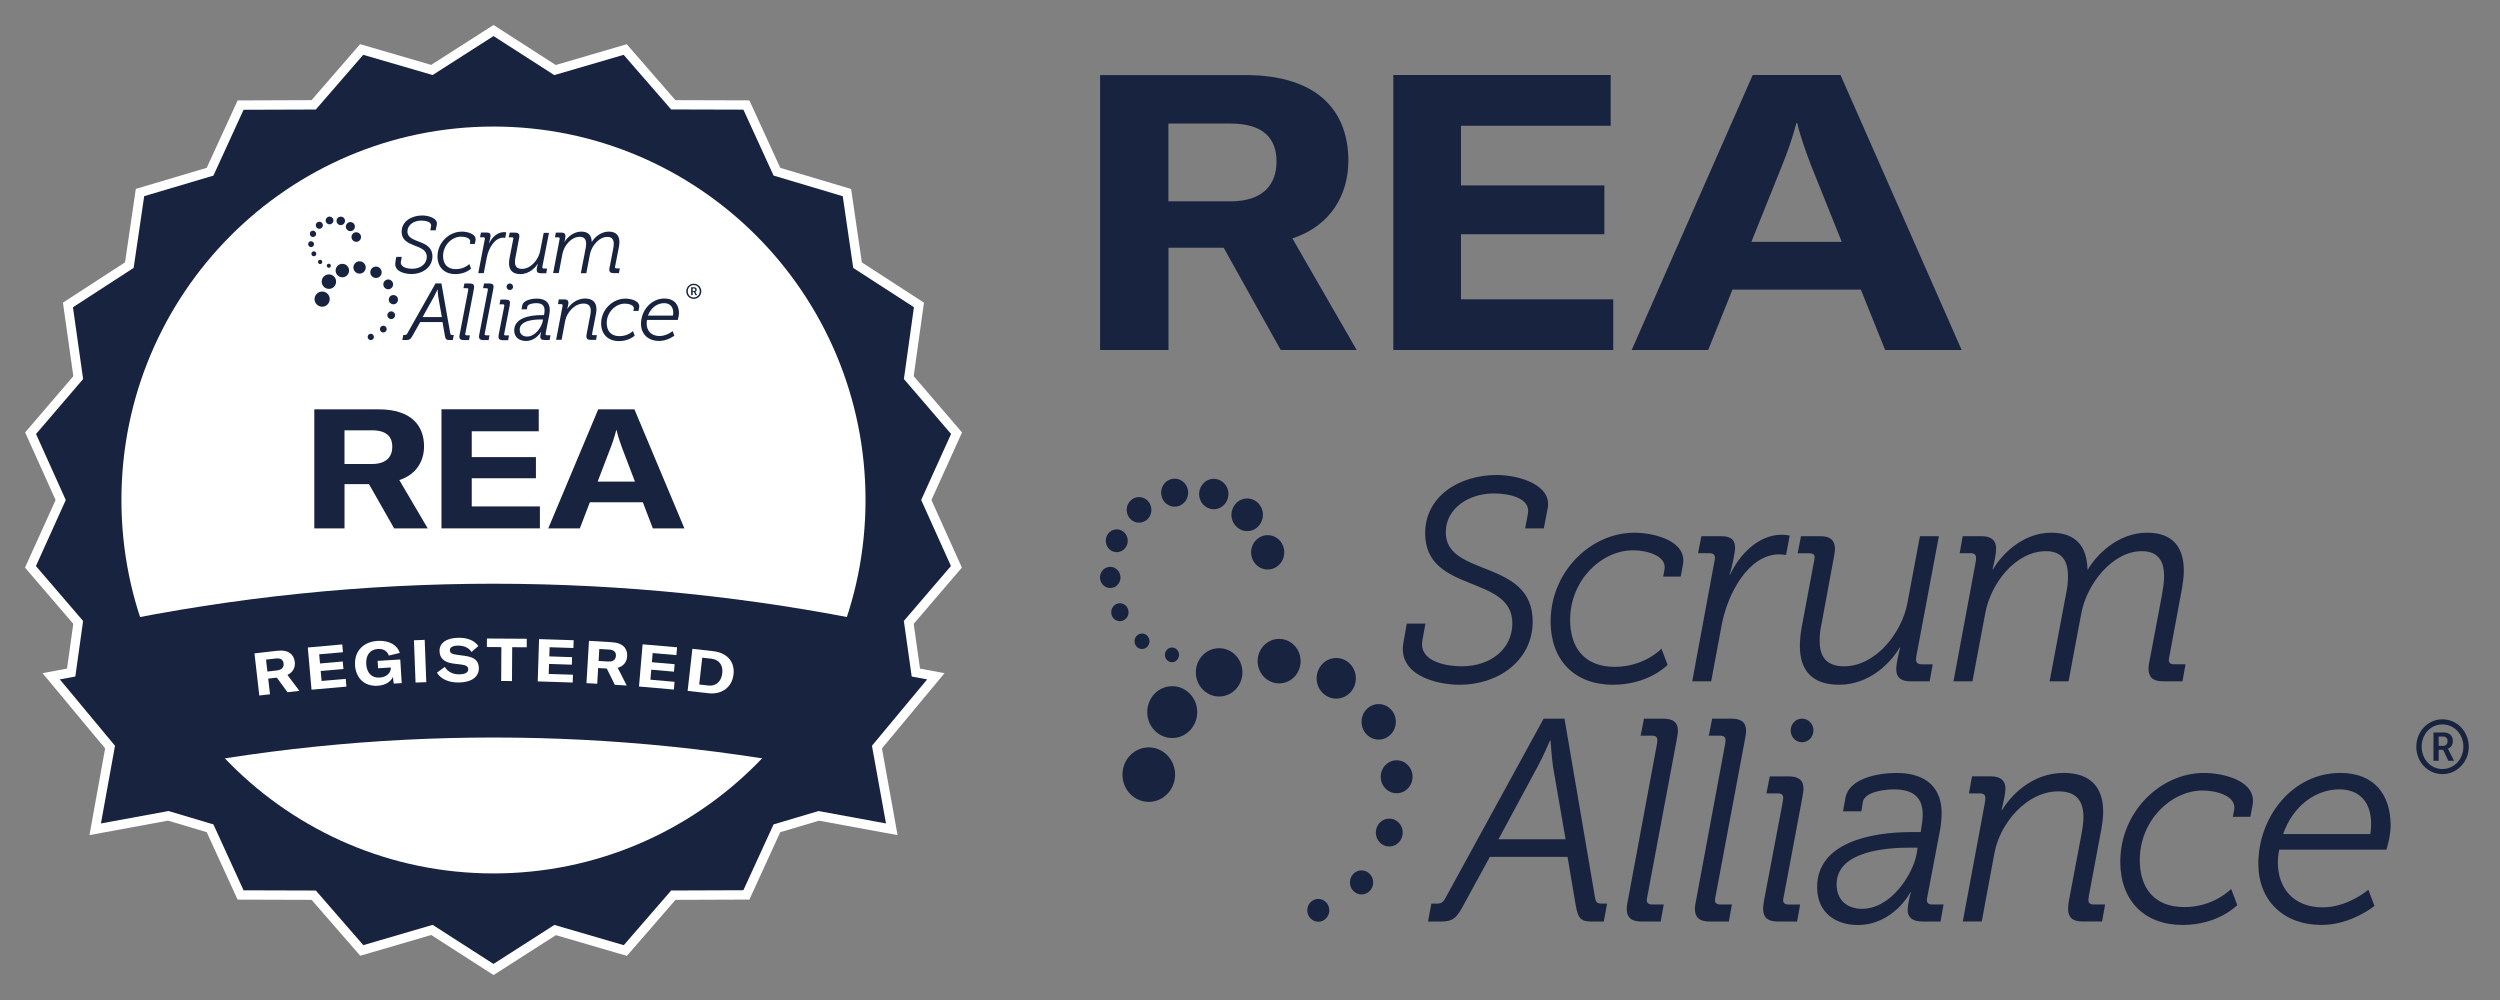 <svg width="100" height="40" viewBox="0 0 100 40" fill="none" xmlns="http://www.w3.org/2000/svg">
<rect x="0" y="0" width="100" height="40" fill="#808080" stroke="none"/>
<g clip-path="url(#clip0_63_246)">
<path d="M19.739 39L17.249 37.4L14.41 38.23L12.464 35.994L9.504 35.985L8.269 33.287L6.721 32.825L3.579 33.404L4.205 29.936L1.7 26.926L2.682 26.744L2.931 24.954L1 22.704L2.224 20.001L1.006 17.297L2.933 15.047L2.517 12.106L5.002 10.493L5.433 7.555L8.269 6.713L9.506 4.017L12.462 4.006L14.404 1.766L17.246 2.596L19.741 1L22.23 2.6L25.07 1.769L27.016 4.006L29.975 4.015L31.21 6.714L34.045 7.56L34.474 10.496L36.958 12.106L36.548 15.047L38.481 17.297L37.257 20.001L38.475 22.704L36.548 24.953L36.801 26.745L37.781 26.927L35.278 29.938L35.903 33.405L32.761 32.827L31.21 33.287L29.975 35.983L27.019 35.994L25.077 38.235L22.235 37.406L19.741 39.003L19.739 39ZM17.363 36.589L19.739 38.114L22.118 36.592L24.826 37.382L26.677 35.247L29.497 35.236L30.675 32.665L32.719 32.059L34.979 32.475L34.481 29.726L36.392 27.427L36.138 27.381L35.762 24.722L37.6 22.576L36.438 19.998L37.606 17.421L35.764 15.277L36.154 12.473L33.785 10.939L33.375 8.138L30.672 7.332L29.495 4.759L26.674 4.752L24.82 2.619L22.113 3.411L19.738 1.886L17.359 3.408L14.65 2.618L12.799 4.753L9.979 4.764L8.801 7.335L6.097 8.138L5.686 10.939L3.316 12.476L3.713 15.28L1.875 17.425L3.037 20.004L1.871 22.582L3.713 24.726L3.341 27.384L3.083 27.431L4.994 29.731L4.496 32.479L6.759 32.063L8.801 32.673L9.978 35.245L12.799 35.254L14.655 37.386L17.362 36.595L17.363 36.589Z" fill="white"/>
<path d="M36.847 19.999L38.043 17.358L36.156 15.16L36.557 12.288L34.129 10.717L33.71 7.849L30.943 7.023L29.736 4.386L26.846 4.378L24.946 2.193L22.172 3.004L19.741 1.443L17.304 3.001L14.529 2.193L12.632 4.381L9.743 4.391L8.537 7.024L5.768 7.846L5.346 10.715L2.918 12.291L3.325 15.162L1.441 17.36L2.631 20.001L1.437 22.642L3.324 24.838L2.922 27.71L5.349 29.283L5.768 32.151L8.537 32.977L9.742 35.612L12.633 35.621L14.533 37.806L17.305 36.994L19.739 38.557L22.175 36.997L24.951 37.807L26.846 35.62L29.735 35.609L30.943 32.976L33.712 32.152L34.134 29.283L36.56 27.709L36.154 24.837L38.038 22.64L36.847 19.999Z" fill="#182340"/>
<path d="M36.729 27.604L34.878 29.831L35.356 32.476L35.44 32.938L34.979 32.853L27.97 31.564L27.619 31.499L27.716 31.155L29.16 26.018L29.24 25.731L29.531 25.785L36.539 27.075L37.086 27.176L36.729 27.604Z" fill="#182340"/>
<path d="M11.859 31.499L11.508 31.564L4.499 32.853L4.038 32.938L4.121 32.476L4.6 29.831L2.749 27.604L2.392 27.176L2.939 27.075L9.947 25.785L10.238 25.731L10.318 26.018L11.762 31.155L11.859 31.499Z" fill="#182340"/>
<path d="M19.739 35.309C11.329 35.309 4.485 28.441 4.485 20C4.485 11.558 11.329 4.691 19.739 4.691C28.149 4.691 34.992 11.559 34.992 20.001C34.992 28.443 28.149 35.311 19.739 35.311V35.309ZM19.739 5.437C11.739 5.437 5.228 11.969 5.228 20.001C5.228 28.032 11.737 34.565 19.739 34.565C27.741 34.565 34.25 28.032 34.25 20.001C34.25 11.969 27.741 5.437 19.739 5.437Z" fill="#182340"/>
<path d="M19.739 34.937C27.958 34.937 34.621 28.249 34.621 19.999C34.621 11.75 27.958 5.062 19.739 5.062C11.52 5.062 4.857 11.75 4.857 19.999C4.857 28.249 11.52 34.937 19.739 34.937Z" fill="white"/>
<path d="M5.564 30.958C14.915 29.015 24.564 29.015 33.915 30.958C34.33 28.951 34.744 26.942 35.157 24.935C24.986 22.82 14.492 22.82 4.321 24.935C4.735 26.942 5.15 28.951 5.563 30.958H5.564Z" fill="#182340"/>
<path d="M10.179 26.135L11.086 26.031C11.559 25.976 11.758 26.194 11.792 26.48C11.814 26.678 11.736 26.887 11.496 26.997L11.976 27.634L11.501 27.689L11.073 27.105L10.728 27.145L10.8 27.771L10.372 27.82L10.179 26.137V26.135ZM11.083 26.815C11.291 26.792 11.36 26.675 11.343 26.538C11.329 26.405 11.239 26.314 11.028 26.34L10.641 26.384L10.696 26.862L11.083 26.817V26.815Z" fill="white"/>
<path d="M13.829 27.152L13.856 27.464L12.461 27.588L12.312 25.9L13.691 25.777L13.717 26.089L12.768 26.172L12.801 26.539L13.71 26.459L13.737 26.759L12.828 26.839L12.863 27.239L13.83 27.154L13.829 27.152Z" fill="white"/>
<path d="M14.202 26.596C14.171 26.065 14.515 25.672 15.104 25.636C15.584 25.608 15.9 25.815 15.992 26.117L15.552 26.223C15.5 26.062 15.356 25.943 15.116 25.958C14.798 25.977 14.628 26.21 14.649 26.565C14.67 26.911 14.861 27.124 15.188 27.103C15.49 27.085 15.637 26.887 15.633 26.72V26.699L15.123 26.73L15.105 26.435L16.011 26.38L16.068 27.324L15.75 27.343L15.716 27.079C15.631 27.264 15.431 27.41 15.105 27.43C14.576 27.461 14.232 27.124 14.2 26.598L14.202 26.596Z" fill="white"/>
<path d="M16.622 27.303L16.558 25.611L16.988 25.594L17.051 27.287L16.622 27.303Z" fill="white"/>
<path d="M17.479 26.905L17.791 26.677C17.901 26.858 18.1 26.979 18.374 26.973C18.596 26.969 18.732 26.905 18.729 26.772C18.727 26.656 18.651 26.611 18.466 26.584L18.118 26.541C17.772 26.49 17.586 26.335 17.582 26.04C17.576 25.721 17.855 25.519 18.332 25.511C18.686 25.505 18.972 25.61 19.134 25.84L18.861 26.079C18.756 25.913 18.561 25.819 18.314 25.824C18.109 25.828 17.992 25.894 17.995 26.006C17.996 26.113 18.066 26.162 18.262 26.189L18.601 26.235C18.971 26.286 19.149 26.423 19.154 26.724C19.16 27.067 18.874 27.29 18.36 27.3C17.94 27.307 17.623 27.154 17.478 26.906L17.479 26.905Z" fill="white"/>
<path d="M19.477 25.541L21.07 25.551V25.892L20.488 25.888L20.479 27.242L20.047 27.239L20.055 25.885L19.474 25.881L19.477 25.539V25.541Z" fill="white"/>
<path d="M22.918 26.989L22.908 27.301L21.509 27.256L21.563 25.564L22.947 25.609L22.936 25.92L21.984 25.889L21.972 26.256L22.884 26.286L22.874 26.587L21.962 26.557L21.948 26.958L22.917 26.989H22.918Z" fill="white"/>
<path d="M23.559 25.634L24.469 25.688C24.945 25.716 25.104 25.965 25.086 26.253C25.074 26.453 24.961 26.645 24.707 26.711L25.07 27.421L24.593 27.392L24.272 26.742L23.926 26.721L23.889 27.351L23.459 27.325L23.559 25.634ZM24.333 26.46C24.542 26.472 24.628 26.371 24.637 26.232C24.645 26.099 24.573 25.994 24.361 25.982L23.972 25.959L23.944 26.438L24.333 26.462V26.46Z" fill="white"/>
<path d="M26.982 27.27L26.955 27.582L25.56 27.461L25.704 25.773L27.083 25.892L27.056 26.204L26.107 26.122L26.075 26.489L26.985 26.568L26.959 26.867L26.05 26.788L26.016 27.188L26.982 27.272V27.27Z" fill="white"/>
<path d="M27.696 25.952L28.53 26.047C29.079 26.11 29.399 26.466 29.341 26.973C29.283 27.488 28.879 27.792 28.331 27.729L27.505 27.634L27.696 25.95V25.952ZM28.331 27.421C28.65 27.458 28.855 27.246 28.892 26.927C28.928 26.612 28.767 26.384 28.456 26.348L28.09 26.307L27.968 27.379L28.332 27.421H28.331Z" fill="white"/>
<path d="M12.57 16.373H15.138C16.475 16.373 16.962 17.044 16.962 17.855C16.962 18.419 16.675 18.975 15.973 19.203L17.109 21.135H15.766L14.758 19.364H13.781V21.135H12.572V16.371L12.57 16.373ZM14.876 18.56C15.465 18.56 15.692 18.259 15.692 17.87C15.692 17.48 15.472 17.212 14.876 17.212H13.78V18.56H14.876Z" fill="#182340"/>
<path d="M21.596 20.257V21.135H17.659V16.371H21.55V17.251H18.87V18.284H21.437V19.13H18.87V20.257H21.598H21.596Z" fill="#182340"/>
<path d="M23.927 16.373H25.377L27.377 21.137H26.114L25.713 20.09H23.594L23.193 21.137H21.93L23.929 16.373H23.927ZM25.398 19.264L24.89 17.935C24.823 17.747 24.716 17.452 24.663 17.205H24.649C24.588 17.454 24.489 17.749 24.414 17.935L23.906 19.264H25.396H25.398Z" fill="#182340"/>
<path d="M20.393 11.339C20.32 11.339 20.262 11.397 20.262 11.47C20.262 11.543 20.32 11.601 20.393 11.601C20.465 11.601 20.523 11.543 20.523 11.47C20.523 11.397 20.465 11.339 20.393 11.339ZM16.459 10.961C16.909 10.961 17.297 10.684 17.297 10.255C17.297 9.552 16.297 9.761 16.297 9.258C16.297 8.996 16.554 8.823 16.851 8.823C17.028 8.823 17.274 8.874 17.243 9.047L17.212 9.212H17.427L17.473 8.988C17.524 8.73 17.146 8.619 16.889 8.619C16.459 8.619 16.066 8.857 16.066 9.267C16.066 9.943 17.071 9.722 17.071 10.271C17.071 10.565 16.814 10.75 16.494 10.75C16.256 10.75 15.995 10.672 16.037 10.46L16.071 10.275H15.855C15.836 10.356 15.824 10.402 15.817 10.487C15.744 10.85 16.178 10.961 16.459 10.961ZM18.466 9.266C17.967 9.266 17.5 9.698 17.5 10.258C17.5 10.685 17.773 10.964 18.215 10.964C18.626 10.964 18.842 10.744 18.842 10.744L18.772 10.562C18.772 10.562 18.576 10.766 18.234 10.766C17.892 10.766 17.723 10.557 17.723 10.241C17.723 9.801 18.081 9.466 18.446 9.466C18.601 9.466 18.834 9.524 18.808 9.677L18.793 9.758H18.993L19.02 9.627C19.073 9.349 18.686 9.264 18.466 9.264V9.266ZM20.209 9.513L20.25 9.297C20.223 9.29 20.192 9.285 20.161 9.285C19.892 9.285 19.677 9.501 19.565 9.73H19.558C19.584 9.657 19.623 9.475 19.623 9.433C19.623 9.343 19.581 9.302 19.461 9.302H19.238L19.2 9.491H19.335C19.388 9.491 19.4 9.522 19.393 9.561L19.131 10.924H19.351L19.47 10.307C19.54 9.932 19.785 9.507 20.131 9.507C20.162 9.507 20.185 9.512 20.209 9.515V9.513ZM20.535 9.54C20.535 9.552 20.528 9.582 20.523 9.598L20.381 10.328C20.369 10.398 20.361 10.471 20.361 10.532C20.361 10.794 20.497 10.964 20.812 10.964C21.177 10.964 21.419 10.697 21.507 10.551H21.514C21.495 10.629 21.468 10.729 21.468 10.794C21.468 10.884 21.514 10.93 21.63 10.93H21.85L21.884 10.741H21.754C21.715 10.741 21.693 10.721 21.693 10.69C21.693 10.675 21.697 10.639 21.704 10.62L21.959 9.315H21.748L21.605 10.049C21.54 10.381 21.239 10.755 20.878 10.755C20.659 10.755 20.598 10.632 20.598 10.474C20.598 10.413 20.605 10.347 20.622 10.281L20.764 9.525C20.771 9.498 20.776 9.467 20.776 9.448C20.776 9.355 20.726 9.305 20.611 9.305H20.388L20.35 9.494H20.485C20.519 9.494 20.538 9.509 20.538 9.54H20.535ZM22.131 10.922H22.351L22.496 10.162C22.557 9.834 22.843 9.472 23.192 9.472C23.383 9.472 23.446 9.591 23.446 9.753C23.446 9.815 23.438 9.88 23.422 9.95L23.233 10.927H23.453L23.599 10.164C23.664 9.84 23.957 9.476 24.294 9.476C24.49 9.476 24.551 9.595 24.551 9.758C24.551 9.819 24.539 9.885 24.527 9.955L24.382 10.708C24.374 10.735 24.37 10.761 24.37 10.781C24.37 10.878 24.42 10.924 24.535 10.924H24.758L24.792 10.735H24.657C24.618 10.735 24.599 10.72 24.599 10.684C24.599 10.672 24.606 10.645 24.61 10.63L24.753 9.894C24.765 9.821 24.777 9.75 24.777 9.689C24.777 9.431 24.654 9.264 24.354 9.264C24.012 9.264 23.765 9.522 23.676 9.673H23.669C23.661 9.418 23.538 9.264 23.253 9.264C22.907 9.264 22.669 9.531 22.584 9.673H22.577C22.596 9.603 22.618 9.5 22.618 9.442C22.618 9.352 22.568 9.303 22.453 9.303H22.233L22.199 9.492H22.326C22.367 9.492 22.387 9.512 22.387 9.543C22.387 9.558 22.382 9.594 22.375 9.616L22.125 10.924L22.131 10.922ZM18.093 13.399H18.151L18.112 13.601H17.977C17.851 13.601 17.82 13.569 17.793 13.416L17.701 12.883H16.809L16.509 13.416C16.424 13.571 16.383 13.601 16.248 13.601H16.093L16.132 13.399H16.19C16.24 13.399 16.267 13.387 16.297 13.329L17.42 11.337H17.657L18.011 13.337C18.023 13.39 18.042 13.398 18.091 13.398L18.093 13.399ZM17.674 12.682L17.531 11.875C17.516 11.771 17.505 11.582 17.505 11.582H17.497C17.497 11.582 17.412 11.767 17.355 11.875L16.904 12.682H17.674ZM18.797 11.339H18.577L18.538 11.528H18.674C18.712 11.528 18.732 11.543 18.732 11.579C18.732 11.602 18.727 11.617 18.72 11.649L18.386 13.386C18.378 13.413 18.374 13.44 18.374 13.459C18.374 13.556 18.427 13.602 18.538 13.602H18.761L18.796 13.413H18.669C18.631 13.413 18.608 13.398 18.608 13.362C18.608 13.35 18.616 13.323 18.62 13.308L18.954 11.568C18.962 11.534 18.966 11.503 18.966 11.476C18.966 11.383 18.913 11.34 18.797 11.34V11.339ZM19.581 11.339H19.362L19.323 11.528H19.458C19.497 11.528 19.516 11.543 19.516 11.579C19.516 11.602 19.512 11.617 19.504 11.649L19.17 13.386C19.163 13.413 19.158 13.44 19.158 13.459C19.158 13.556 19.212 13.602 19.323 13.602H19.546L19.58 13.413H19.445C19.406 13.413 19.384 13.398 19.384 13.362C19.384 13.35 19.391 13.323 19.396 13.308L19.73 11.568C19.738 11.534 19.742 11.503 19.742 11.476C19.749 11.383 19.691 11.34 19.58 11.34L19.581 11.339ZM20.238 11.983H20.018L19.98 12.172H20.115C20.154 12.172 20.173 12.187 20.173 12.223C20.173 12.247 20.168 12.262 20.161 12.293L19.95 13.374C19.942 13.416 19.938 13.44 19.938 13.463C19.938 13.56 19.991 13.607 20.103 13.607H20.326L20.36 13.417H20.225C20.186 13.417 20.164 13.402 20.164 13.367C20.164 13.355 20.171 13.328 20.176 13.313L20.387 12.221C20.394 12.187 20.399 12.151 20.399 12.121C20.406 12.029 20.353 11.986 20.237 11.986L20.238 11.983ZM21.884 13.411H22.02L21.985 13.601H21.782C21.659 13.601 21.61 13.55 21.61 13.474C21.61 13.432 21.629 13.331 21.648 13.273H21.641C21.641 13.273 21.445 13.639 21.038 13.639C20.795 13.639 20.568 13.513 20.568 13.219C20.568 12.728 21.164 12.605 21.655 12.605H21.759L21.767 12.563C21.779 12.505 21.782 12.463 21.782 12.408C21.782 12.218 21.675 12.126 21.451 12.126C21.343 12.126 21.116 12.153 21.092 12.269L21.078 12.373H20.862L20.889 12.218C20.93 12.01 21.254 11.944 21.473 11.944C21.834 11.944 21.991 12.126 21.991 12.391C21.991 12.453 21.984 12.518 21.972 12.588L21.834 13.291C21.829 13.314 21.822 13.349 21.822 13.364C21.826 13.387 21.841 13.41 21.883 13.41L21.884 13.411ZM21.719 12.779H21.63C21.357 12.779 20.788 12.818 20.788 13.188C20.788 13.361 20.907 13.462 21.081 13.462C21.415 13.462 21.662 13.083 21.707 12.852L21.719 12.779ZM23.685 13.361C23.685 13.349 23.689 13.322 23.692 13.307L23.835 12.578C23.847 12.508 23.859 12.435 23.859 12.377C23.859 12.11 23.721 11.941 23.406 11.941C23.033 11.941 22.786 12.208 22.698 12.354H22.691C22.71 12.277 22.737 12.177 22.737 12.111C22.737 12.026 22.687 11.975 22.572 11.975H22.352L22.318 12.165H22.444C22.486 12.165 22.505 12.184 22.505 12.215C22.505 12.23 22.501 12.266 22.493 12.289L22.244 13.593H22.464L22.609 12.825C22.675 12.502 22.978 12.142 23.343 12.142C23.566 12.142 23.631 12.269 23.631 12.429C23.631 12.49 23.62 12.555 23.608 12.618L23.462 13.379C23.458 13.405 23.455 13.432 23.455 13.452C23.455 13.549 23.505 13.595 23.62 13.595H23.842L23.877 13.405H23.741C23.7 13.413 23.68 13.393 23.683 13.364L23.685 13.361ZM25.012 11.945C24.512 11.945 24.046 12.378 24.046 12.937C24.046 13.365 24.319 13.644 24.761 13.644C25.172 13.644 25.388 13.423 25.388 13.423L25.318 13.241C25.318 13.241 25.122 13.446 24.78 13.446C24.438 13.446 24.269 13.237 24.269 12.921C24.269 12.481 24.627 12.145 24.992 12.145C25.147 12.145 25.38 12.204 25.353 12.357L25.338 12.438H25.539L25.566 12.306C25.619 12.029 25.232 11.944 25.012 11.944V11.945ZM27.157 12.527C27.157 12.654 27.111 12.797 27.111 12.797H25.881C25.881 12.797 25.866 12.863 25.866 12.94C25.866 13.222 26.043 13.441 26.381 13.441C26.674 13.441 26.904 13.244 26.904 13.244L26.974 13.426C26.974 13.426 26.708 13.638 26.367 13.638C25.928 13.638 25.64 13.364 25.64 12.955C25.64 12.426 26.037 11.94 26.582 11.94C26.974 11.944 27.159 12.19 27.159 12.526L27.157 12.527ZM26.93 12.512C26.93 12.25 26.775 12.126 26.564 12.126C26.298 12.126 26.034 12.303 25.918 12.624H26.918C26.918 12.624 26.93 12.57 26.93 12.512ZM27.823 11.691L27.884 11.807H27.818L27.76 11.683H27.707V11.807H27.646V11.491H27.769C27.83 11.491 27.869 11.53 27.869 11.588C27.869 11.638 27.837 11.665 27.811 11.673C27.811 11.673 27.815 11.68 27.823 11.692V11.691ZM27.811 11.589C27.811 11.558 27.791 11.538 27.76 11.538H27.707V11.643H27.757C27.788 11.643 27.811 11.619 27.811 11.589ZM28.053 11.652C28.053 11.822 27.918 11.956 27.75 11.956C27.582 11.956 27.45 11.82 27.45 11.652C27.45 11.483 27.585 11.348 27.75 11.348C27.915 11.348 28.053 11.483 28.053 11.652ZM27.991 11.652C27.991 11.513 27.887 11.404 27.748 11.404C27.61 11.404 27.511 11.512 27.511 11.652C27.511 11.792 27.615 11.899 27.748 11.899C27.882 11.899 27.991 11.792 27.991 11.652Z" fill="#182340"/>
<path d="M13.694 11.092C13.839 11.092 13.963 10.973 13.963 10.823C13.963 10.672 13.844 10.553 13.694 10.553C13.544 10.553 13.425 10.672 13.425 10.823C13.425 10.973 13.548 11.092 13.694 11.092Z" fill="#182340"/>
<path d="M14.136 10.699C14.136 10.563 14.248 10.451 14.383 10.451C14.518 10.451 14.63 10.563 14.63 10.699C14.63 10.834 14.518 10.946 14.383 10.946C14.248 10.946 14.136 10.834 14.136 10.699Z" fill="#182340"/>
<path d="M15.04 10.663C15.163 10.663 15.267 10.763 15.267 10.891C15.267 11.02 15.168 11.119 15.04 11.119C14.912 11.119 14.812 11.02 14.812 10.891C14.812 10.763 14.916 10.663 15.04 10.663Z" fill="#182340"/>
<path d="M12.582 11.965C12.582 11.799 12.718 11.661 12.886 11.661C13.053 11.661 13.189 11.796 13.189 11.965C13.189 12.133 13.053 12.269 12.886 12.269C12.716 12.265 12.582 12.13 12.582 11.965Z" fill="#182340"/>
<path d="M12.868 11.265C12.868 11.107 12.994 10.976 13.156 10.976C13.318 10.976 13.444 11.103 13.444 11.265C13.444 11.428 13.318 11.555 13.156 11.555C12.994 11.555 12.868 11.423 12.868 11.265Z" fill="#182340"/>
<path d="M15.725 11.375C15.725 11.482 15.636 11.571 15.528 11.571C15.422 11.571 15.332 11.482 15.332 11.375C15.332 11.267 15.422 11.178 15.528 11.178C15.636 11.178 15.725 11.267 15.725 11.375Z" fill="#182340"/>
<path d="M15.551 11.987C15.551 11.887 15.631 11.802 15.735 11.802C15.839 11.802 15.919 11.883 15.919 11.987C15.919 12.091 15.839 12.172 15.735 12.172C15.631 12.168 15.551 12.087 15.551 11.987Z" fill="#182340"/>
<path d="M15.494 12.609C15.494 12.524 15.564 12.454 15.649 12.454C15.734 12.454 15.803 12.524 15.803 12.609C15.803 12.694 15.734 12.764 15.649 12.764C15.564 12.764 15.494 12.694 15.494 12.609Z" fill="#182340"/>
<path d="M15.197 13.164C15.197 13.091 15.258 13.028 15.332 13.028C15.407 13.028 15.468 13.089 15.468 13.164C15.468 13.239 15.407 13.3 15.332 13.3C15.255 13.3 15.197 13.239 15.197 13.164Z" fill="#182340"/>
<path d="M14.706 13.477C14.706 13.407 14.763 13.35 14.832 13.35C14.9 13.35 14.958 13.408 14.958 13.477C14.958 13.545 14.9 13.604 14.832 13.604C14.763 13.604 14.706 13.545 14.706 13.477Z" fill="#182340"/>
<path d="M13.798 8.811C13.81 8.903 13.747 8.988 13.655 9.003C13.563 9.018 13.478 8.952 13.463 8.86C13.449 8.768 13.514 8.683 13.606 8.668C13.703 8.653 13.787 8.718 13.798 8.811Z" fill="#182340"/>
<path d="M13.336 8.796C13.348 8.881 13.29 8.961 13.205 8.973C13.12 8.985 13.04 8.927 13.028 8.842C13.016 8.757 13.074 8.677 13.159 8.665C13.244 8.653 13.324 8.711 13.336 8.796Z" fill="#182340"/>
<path d="M12.914 8.989C12.926 9.066 12.872 9.139 12.795 9.151C12.718 9.163 12.645 9.109 12.633 9.032C12.621 8.954 12.675 8.881 12.752 8.869C12.832 8.857 12.902 8.911 12.914 8.989Z" fill="#182340"/>
<path d="M14.44 9.455C14.454 9.559 14.382 9.656 14.278 9.671C14.174 9.686 14.077 9.613 14.062 9.509C14.047 9.404 14.12 9.307 14.224 9.292C14.328 9.278 14.425 9.351 14.44 9.455Z" fill="#182340"/>
<path d="M13.991 8.884C14.09 8.869 14.182 8.938 14.194 9.039C14.209 9.139 14.141 9.231 14.04 9.243C13.94 9.258 13.848 9.19 13.836 9.088C13.825 8.991 13.89 8.899 13.991 8.884Z" fill="#182340"/>
<path d="M12.645 9.336C12.657 9.406 12.606 9.471 12.538 9.479C12.468 9.491 12.403 9.44 12.395 9.371C12.383 9.301 12.434 9.236 12.502 9.228C12.568 9.221 12.633 9.267 12.645 9.336Z" fill="#182340"/>
<path d="M12.425 9.649C12.49 9.642 12.548 9.684 12.56 9.749C12.568 9.815 12.526 9.873 12.461 9.885C12.395 9.892 12.337 9.846 12.325 9.781C12.318 9.719 12.364 9.657 12.425 9.649Z" fill="#182340"/>
<path d="M12.541 10.053C12.594 10.046 12.645 10.085 12.652 10.138C12.66 10.192 12.621 10.242 12.568 10.25C12.514 10.258 12.464 10.219 12.456 10.165C12.449 10.111 12.487 10.061 12.541 10.053Z" fill="#182340"/>
<path d="M12.721 10.49C12.713 10.444 12.747 10.398 12.793 10.393C12.839 10.386 12.886 10.42 12.89 10.466C12.897 10.512 12.863 10.559 12.817 10.563C12.771 10.568 12.728 10.536 12.721 10.49Z" fill="#182340"/>
<path d="M13.071 10.641C13.064 10.595 13.095 10.556 13.141 10.549C13.187 10.541 13.226 10.572 13.233 10.618C13.241 10.665 13.209 10.704 13.163 10.711C13.122 10.716 13.079 10.684 13.071 10.641Z" fill="#182340"/>
</g>
<path d="M44 3.003H49.807C52.832 3.003 53.934 4.553 53.934 6.426C53.934 7.727 53.285 9.011 51.696 9.538L54.267 14H51.229L48.947 9.91H46.739V14H44.003V3L44 3.003ZM49.216 8.054C50.547 8.054 51.061 7.359 51.061 6.46C51.061 5.561 50.563 4.942 49.216 4.942H46.736V8.054H49.216Z" fill="#182340"/>
<path d="M64.53 11.972V14H55.733V3H64.427V5.031H58.439V7.417H64.175V9.369H58.439V11.972H64.533H64.53Z" fill="#182340"/>
<path d="M70.106 3H73.62L78.467 14H75.406L74.434 11.583H69.299L68.327 14H65.267L70.109 3H70.106ZM73.671 9.676L72.439 6.608C72.277 6.174 72.018 5.493 71.888 4.921H71.856C71.708 5.496 71.467 6.178 71.287 6.608L70.055 9.676H73.667H73.671Z" fill="#182340"/>
<path d="M49.697 26.894C49.697 27.428 49.28 27.86 48.766 27.86C48.252 27.86 47.833 27.428 47.833 26.894C47.833 26.361 48.251 25.928 48.766 25.928C49.281 25.928 49.697 26.361 49.697 26.894ZM51.165 25.556C50.69 25.556 50.305 25.955 50.305 26.446C50.305 26.937 50.69 27.336 51.165 27.336C51.639 27.336 52.024 26.938 52.024 26.446C52.024 25.954 51.639 25.556 51.165 25.556ZM54.234 27.132C54.234 26.684 53.883 26.32 53.45 26.32C53.016 26.32 52.665 26.684 52.665 27.132C52.665 27.581 53.016 27.945 53.45 27.945C53.883 27.945 54.234 27.582 54.234 27.132ZM45.95 29.895C45.369 29.895 44.898 30.383 44.898 30.985C44.898 31.586 45.369 32.075 45.95 32.075C46.532 32.075 47.003 31.588 47.003 30.985C47.003 30.382 46.532 29.895 45.95 29.895ZM46.889 27.447C46.337 27.447 45.889 27.911 45.889 28.484C45.889 29.056 46.337 29.521 46.889 29.521C47.442 29.521 47.889 29.056 47.889 28.484C47.889 27.911 47.442 27.447 46.889 27.447ZM55.147 29.583C55.526 29.583 55.833 29.265 55.833 28.873C55.833 28.48 55.526 28.163 55.147 28.163C54.768 28.163 54.462 28.481 54.462 28.873C54.462 29.265 54.768 29.583 55.147 29.583ZM55.866 30.411C55.514 30.411 55.229 30.706 55.229 31.07C55.229 31.435 55.514 31.73 55.866 31.73C56.218 31.73 56.502 31.434 56.502 31.07C56.502 30.707 56.217 30.411 55.866 30.411ZM55.571 32.744C55.274 32.744 55.033 32.994 55.033 33.302C55.033 33.611 55.274 33.86 55.571 33.86C55.868 33.86 56.11 33.611 56.11 33.302C56.11 32.994 55.868 32.744 55.571 32.744ZM54.462 34.815C54.205 34.815 53.997 35.031 53.997 35.297C53.997 35.563 54.205 35.778 54.462 35.778C54.718 35.778 54.927 35.563 54.927 35.297C54.927 35.031 54.718 34.815 54.462 34.815ZM52.732 35.957C52.488 35.957 52.291 36.161 52.291 36.413C52.291 36.665 52.488 36.869 52.732 36.869C52.975 36.869 53.172 36.665 53.172 36.413C53.172 36.161 52.975 35.957 52.732 35.957ZM48.636 20.363C48.957 20.314 49.179 20.006 49.132 19.674C49.086 19.341 48.788 19.112 48.467 19.16C48.146 19.208 47.924 19.517 47.971 19.849C48.018 20.182 48.316 20.412 48.636 20.363ZM47.064 20.261C47.359 20.216 47.565 19.932 47.522 19.625C47.478 19.319 47.203 19.106 46.908 19.151C46.613 19.195 46.407 19.481 46.451 19.787C46.493 20.093 46.768 20.306 47.064 20.261ZM45.633 20.901C45.903 20.861 46.091 20.601 46.05 20.321C46.012 20.041 45.761 19.847 45.49 19.888C45.22 19.928 45.033 20.188 45.072 20.468C45.111 20.748 45.362 20.942 45.632 20.901H45.633ZM50.803 22.773C51.166 22.718 51.416 22.369 51.364 21.994C51.311 21.619 50.974 21.359 50.612 21.413C50.25 21.469 49.999 21.817 50.052 22.192C50.103 22.567 50.441 22.828 50.803 22.773ZM50.511 20.498C50.461 20.141 50.141 19.894 49.797 19.946C49.452 19.998 49.214 20.329 49.264 20.685C49.315 21.042 49.634 21.289 49.979 21.238C50.323 21.186 50.561 20.855 50.511 20.498ZM44.733 22.082C44.974 22.046 45.14 21.814 45.106 21.565C45.07 21.315 44.847 21.142 44.606 21.179C44.365 21.215 44.199 21.447 44.234 21.696C44.269 21.946 44.492 22.119 44.734 22.082H44.733ZM44.814 23.036C44.782 22.805 44.574 22.644 44.35 22.677C44.127 22.712 43.972 22.926 44.004 23.158C44.037 23.39 44.245 23.55 44.468 23.517C44.692 23.484 44.847 23.268 44.815 23.036H44.814ZM45.138 24.437C45.111 24.241 44.934 24.105 44.746 24.134C44.556 24.162 44.425 24.345 44.452 24.541C44.48 24.737 44.655 24.873 44.845 24.844C45.034 24.816 45.166 24.634 45.138 24.438V24.437ZM45.636 25.344C45.473 25.369 45.36 25.526 45.384 25.695C45.407 25.864 45.559 25.981 45.723 25.957C45.886 25.933 45.999 25.775 45.976 25.607C45.952 25.438 45.8 25.32 45.637 25.344H45.636ZM46.839 25.904C46.684 25.928 46.576 26.076 46.599 26.237C46.621 26.397 46.765 26.508 46.92 26.485C47.075 26.462 47.181 26.312 47.159 26.152C47.136 25.991 46.993 25.881 46.839 25.904ZM72.082 28.745C71.831 28.745 71.627 28.957 71.627 29.218C71.627 29.479 71.831 29.69 72.082 29.69C72.333 29.69 72.538 29.479 72.538 29.218C72.538 28.957 72.334 28.745 72.082 28.745ZM58.389 27.39C59.961 27.39 61.308 26.397 61.308 24.862C61.308 22.346 57.831 23.096 57.831 21.296C57.831 20.35 58.723 19.738 59.759 19.738C60.371 19.738 61.229 19.923 61.118 20.546L61.006 21.135H61.752L61.908 20.327C62.086 19.404 60.772 19 59.87 19C58.365 19 57.006 19.854 57.006 21.331C57.006 23.755 60.494 22.97 60.494 24.932C60.494 25.982 59.592 26.651 58.488 26.651C57.653 26.651 56.751 26.375 56.895 25.613L57.017 24.943H56.271L56.137 25.705C55.903 26.986 57.418 27.39 58.388 27.39H58.389ZM65.378 21.308C63.64 21.308 62.025 22.854 62.025 24.862C62.025 26.397 62.972 27.39 64.52 27.39C65.958 27.39 66.704 26.594 66.704 26.594L66.459 25.947C66.459 25.947 65.779 26.674 64.588 26.674C63.396 26.674 62.805 25.924 62.805 24.794C62.805 23.213 64.053 22.012 65.323 22.012C65.857 22.012 66.671 22.22 66.581 22.774L66.526 23.063H67.228L67.317 22.59C67.495 21.621 66.136 21.309 65.378 21.309V21.308ZM71.442 22.197L71.588 21.424C71.498 21.401 71.386 21.389 71.276 21.389C70.34 21.389 69.594 22.162 69.203 22.982H69.181C69.281 22.717 69.404 22.07 69.404 21.92C69.404 21.608 69.259 21.447 68.836 21.447H68.056L67.922 22.128H68.391C68.58 22.128 68.614 22.243 68.591 22.382L67.689 27.252H68.447L68.86 25.037C69.105 23.698 69.963 22.175 71.166 22.175C71.277 22.175 71.367 22.186 71.445 22.198L71.442 22.197ZM72.586 22.289C72.586 22.335 72.564 22.44 72.553 22.497L72.062 25.117C72.018 25.371 71.995 25.625 71.995 25.844C71.995 26.791 72.463 27.39 73.566 27.39C74.837 27.39 75.683 26.433 75.984 25.902H76.006C75.939 26.179 75.85 26.537 75.85 26.768C75.85 27.08 76.018 27.253 76.419 27.253H77.187L77.309 26.572H76.853C76.719 26.572 76.641 26.503 76.641 26.387C76.641 26.329 76.653 26.214 76.675 26.133L77.555 21.447H76.797L76.296 24.125C76.073 25.314 75.025 26.652 73.766 26.652C73.009 26.652 72.786 26.214 72.786 25.637C72.786 25.418 72.808 25.175 72.864 24.945L73.365 22.233C73.387 22.13 73.398 22.025 73.398 21.956C73.398 21.622 73.22 21.448 72.819 21.448H72.039L71.906 22.13H72.374C72.519 22.13 72.585 22.187 72.585 22.291L72.586 22.289ZM78.14 27.252H78.898L79.411 24.529C79.622 23.351 80.614 22.047 81.84 22.047C82.508 22.047 82.72 22.474 82.72 23.051C82.72 23.27 82.698 23.502 82.642 23.756L81.984 27.252H82.742L83.255 24.517C83.478 23.351 84.502 22.047 85.672 22.047C86.352 22.047 86.564 22.474 86.564 23.051C86.564 23.27 86.53 23.502 86.486 23.756L85.973 26.479C85.951 26.572 85.94 26.675 85.94 26.744C85.94 27.091 86.118 27.252 86.519 27.252H87.299L87.421 26.571H86.953C86.819 26.571 86.752 26.513 86.752 26.397C86.752 26.363 86.774 26.259 86.785 26.201L87.276 23.558C87.32 23.293 87.353 23.05 87.353 22.831C87.353 21.897 86.919 21.308 85.883 21.308C84.691 21.308 83.833 22.232 83.521 22.773H83.499C83.477 21.862 83.042 21.308 82.051 21.308C80.847 21.308 80.012 22.266 79.722 22.773H79.7C79.767 22.52 79.845 22.15 79.845 21.943C79.845 21.631 79.667 21.447 79.266 21.447H78.508L78.386 22.128H78.832C78.977 22.128 79.043 22.198 79.043 22.312C79.043 22.37 79.032 22.485 79.01 22.577L78.14 27.251V27.252ZM64.083 36.145H64.284L64.151 36.861H63.672C63.226 36.861 63.125 36.745 63.025 36.191L62.702 34.276H59.594L58.547 36.191C58.257 36.745 58.101 36.861 57.633 36.861H57.12L57.254 36.145H57.455C57.633 36.145 57.722 36.111 57.834 35.891L61.744 28.748H62.58L63.805 35.926C63.839 36.111 63.905 36.145 64.084 36.145H64.083ZM62.623 33.571L62.122 30.675C62.067 30.294 62.022 29.625 62.022 29.625H62C62 29.625 61.711 30.294 61.499 30.675L59.939 33.571H62.624H62.623ZM66.527 28.747H65.759L65.625 29.428H66.093C66.227 29.428 66.294 29.486 66.294 29.602C66.294 29.682 66.283 29.74 66.261 29.856L65.102 36.088C65.08 36.18 65.068 36.284 65.068 36.353C65.068 36.699 65.258 36.861 65.647 36.861H66.427L66.549 36.179H66.081C65.947 36.179 65.87 36.122 65.87 36.006C65.87 35.971 65.892 35.868 65.903 35.81L67.073 29.566C67.095 29.439 67.117 29.324 67.117 29.231C67.117 28.897 66.927 28.746 66.526 28.746L66.527 28.747ZM69.254 28.747H68.486L68.352 29.428H68.82C68.954 29.428 69.021 29.486 69.021 29.602C69.021 29.682 69.01 29.74 68.988 29.856L67.829 36.088C67.807 36.18 67.795 36.284 67.795 36.353C67.795 36.699 67.985 36.861 68.374 36.861H69.154L69.276 36.179H68.808C68.674 36.179 68.597 36.122 68.597 36.006C68.597 35.971 68.619 35.868 68.63 35.81L69.8 29.566C69.822 29.439 69.844 29.324 69.844 29.231C69.844 28.897 69.654 28.746 69.253 28.746L69.254 28.747ZM71.549 31.055H70.791L70.657 31.736H71.126C71.259 31.736 71.327 31.794 71.327 31.91C71.327 31.991 71.315 32.048 71.293 32.164L70.557 36.042C70.535 36.192 70.524 36.284 70.524 36.353C70.524 36.7 70.713 36.861 71.103 36.861H71.883L72.005 36.18H71.537C71.403 36.18 71.325 36.123 71.325 36.007C71.325 35.972 71.347 35.868 71.359 35.811L72.094 31.899C72.116 31.772 72.138 31.645 72.138 31.541C72.138 31.206 71.948 31.056 71.547 31.056L71.549 31.055ZM77.274 36.179H77.743L77.62 36.861H76.908C76.484 36.861 76.306 36.687 76.306 36.399C76.306 36.249 76.373 35.88 76.439 35.684H76.417C76.429 35.684 75.737 37 74.311 37C73.464 37 72.685 36.539 72.685 35.488C72.685 33.734 74.757 33.283 76.473 33.283H76.83L76.852 33.133C76.885 32.925 76.908 32.776 76.908 32.579C76.908 31.898 76.529 31.575 75.76 31.575C75.381 31.575 74.59 31.668 74.512 32.083L74.456 32.453H73.721L73.821 31.899C73.966 31.149 75.091 30.918 75.859 30.918C77.118 30.918 77.665 31.575 77.665 32.521C77.665 32.741 77.642 32.983 77.597 33.226L77.118 35.742C77.107 35.823 77.074 35.95 77.074 36.007C77.074 36.099 77.13 36.18 77.275 36.18L77.274 36.179ZM76.706 33.906H76.394C75.447 33.906 73.464 34.045 73.464 35.371C73.464 35.995 73.876 36.353 74.478 36.353C75.636 36.353 76.505 34.991 76.662 34.171L76.706 33.906ZM83.537 36.006C83.537 35.971 83.548 35.868 83.559 35.81L84.049 33.19C84.094 32.936 84.127 32.682 84.127 32.475C84.127 31.517 83.648 30.917 82.545 30.917C81.242 30.917 80.395 31.874 80.083 32.405H80.061C80.127 32.128 80.217 31.77 80.217 31.539C80.217 31.24 80.039 31.054 79.638 31.054H78.88L78.758 31.736H79.203C79.348 31.736 79.415 31.805 79.415 31.92C79.415 31.978 79.403 32.093 79.381 32.185L78.512 36.859H79.27L79.782 34.101C80.005 32.935 81.063 31.654 82.334 31.654C83.114 31.654 83.337 32.104 83.337 32.681C83.337 32.9 83.303 33.131 83.259 33.362L82.746 36.086C82.735 36.178 82.724 36.282 82.724 36.351C82.724 36.698 82.902 36.859 83.303 36.859H84.083L84.205 36.178H83.737C83.603 36.178 83.536 36.12 83.536 36.004L83.537 36.006ZM88.165 30.917C86.427 30.917 84.811 32.463 84.811 34.471C84.811 36.006 85.758 36.998 87.307 36.998C88.745 36.998 89.491 36.202 89.491 36.202L89.246 35.556C89.246 35.556 88.566 36.283 87.374 36.283C86.182 36.283 85.591 35.533 85.591 34.402C85.591 32.821 86.838 31.621 88.109 31.621C88.644 31.621 89.457 31.829 89.368 32.383L89.312 32.672H90.014L90.103 32.199C90.281 31.229 88.922 30.918 88.165 30.918V30.917ZM95.625 33.017C95.625 33.467 95.458 33.986 95.458 33.986H91.169C91.169 33.986 91.113 34.228 91.113 34.494C91.113 35.51 91.726 36.294 92.907 36.294C93.92 36.294 94.734 35.59 94.734 35.59L94.979 36.236C94.979 36.236 94.055 36.998 92.862 36.998C91.336 36.998 90.333 36.017 90.333 34.552C90.333 32.659 91.715 30.917 93.609 30.917C94.99 30.917 95.625 31.805 95.625 33.017ZM94.845 32.959C94.845 32.013 94.311 31.574 93.575 31.574C92.651 31.574 91.726 32.209 91.325 33.363H94.812C94.812 33.363 94.845 33.167 94.845 32.959ZM97.95 30.013L98.161 30.431H97.932L97.727 29.992H97.547V30.431H97.339V29.299H97.765C97.973 29.299 98.115 29.433 98.115 29.644C98.115 29.818 98.004 29.92 97.913 29.944V29.95C97.913 29.95 97.924 29.962 97.951 30.013H97.95ZM97.903 29.643C97.903 29.526 97.832 29.46 97.723 29.46H97.547V29.835H97.723C97.832 29.835 97.903 29.763 97.903 29.643ZM98.75 29.869C98.75 30.478 98.282 30.964 97.697 30.964C97.111 30.964 96.652 30.478 96.652 29.869C96.652 29.259 97.117 28.773 97.697 28.773C98.277 28.773 98.75 29.259 98.75 29.869ZM98.535 29.869C98.535 29.366 98.17 28.977 97.697 28.977C97.224 28.977 96.867 29.367 96.867 29.869C96.867 30.37 97.229 30.76 97.697 30.76C98.165 30.76 98.535 30.37 98.535 29.869Z" fill="#182340"/>
<defs>
<clipPath id="clip0_63_246">
<rect width="37.48" height="38" fill="white" transform="translate(1 1)"/>
</clipPath>
</defs>
</svg>
